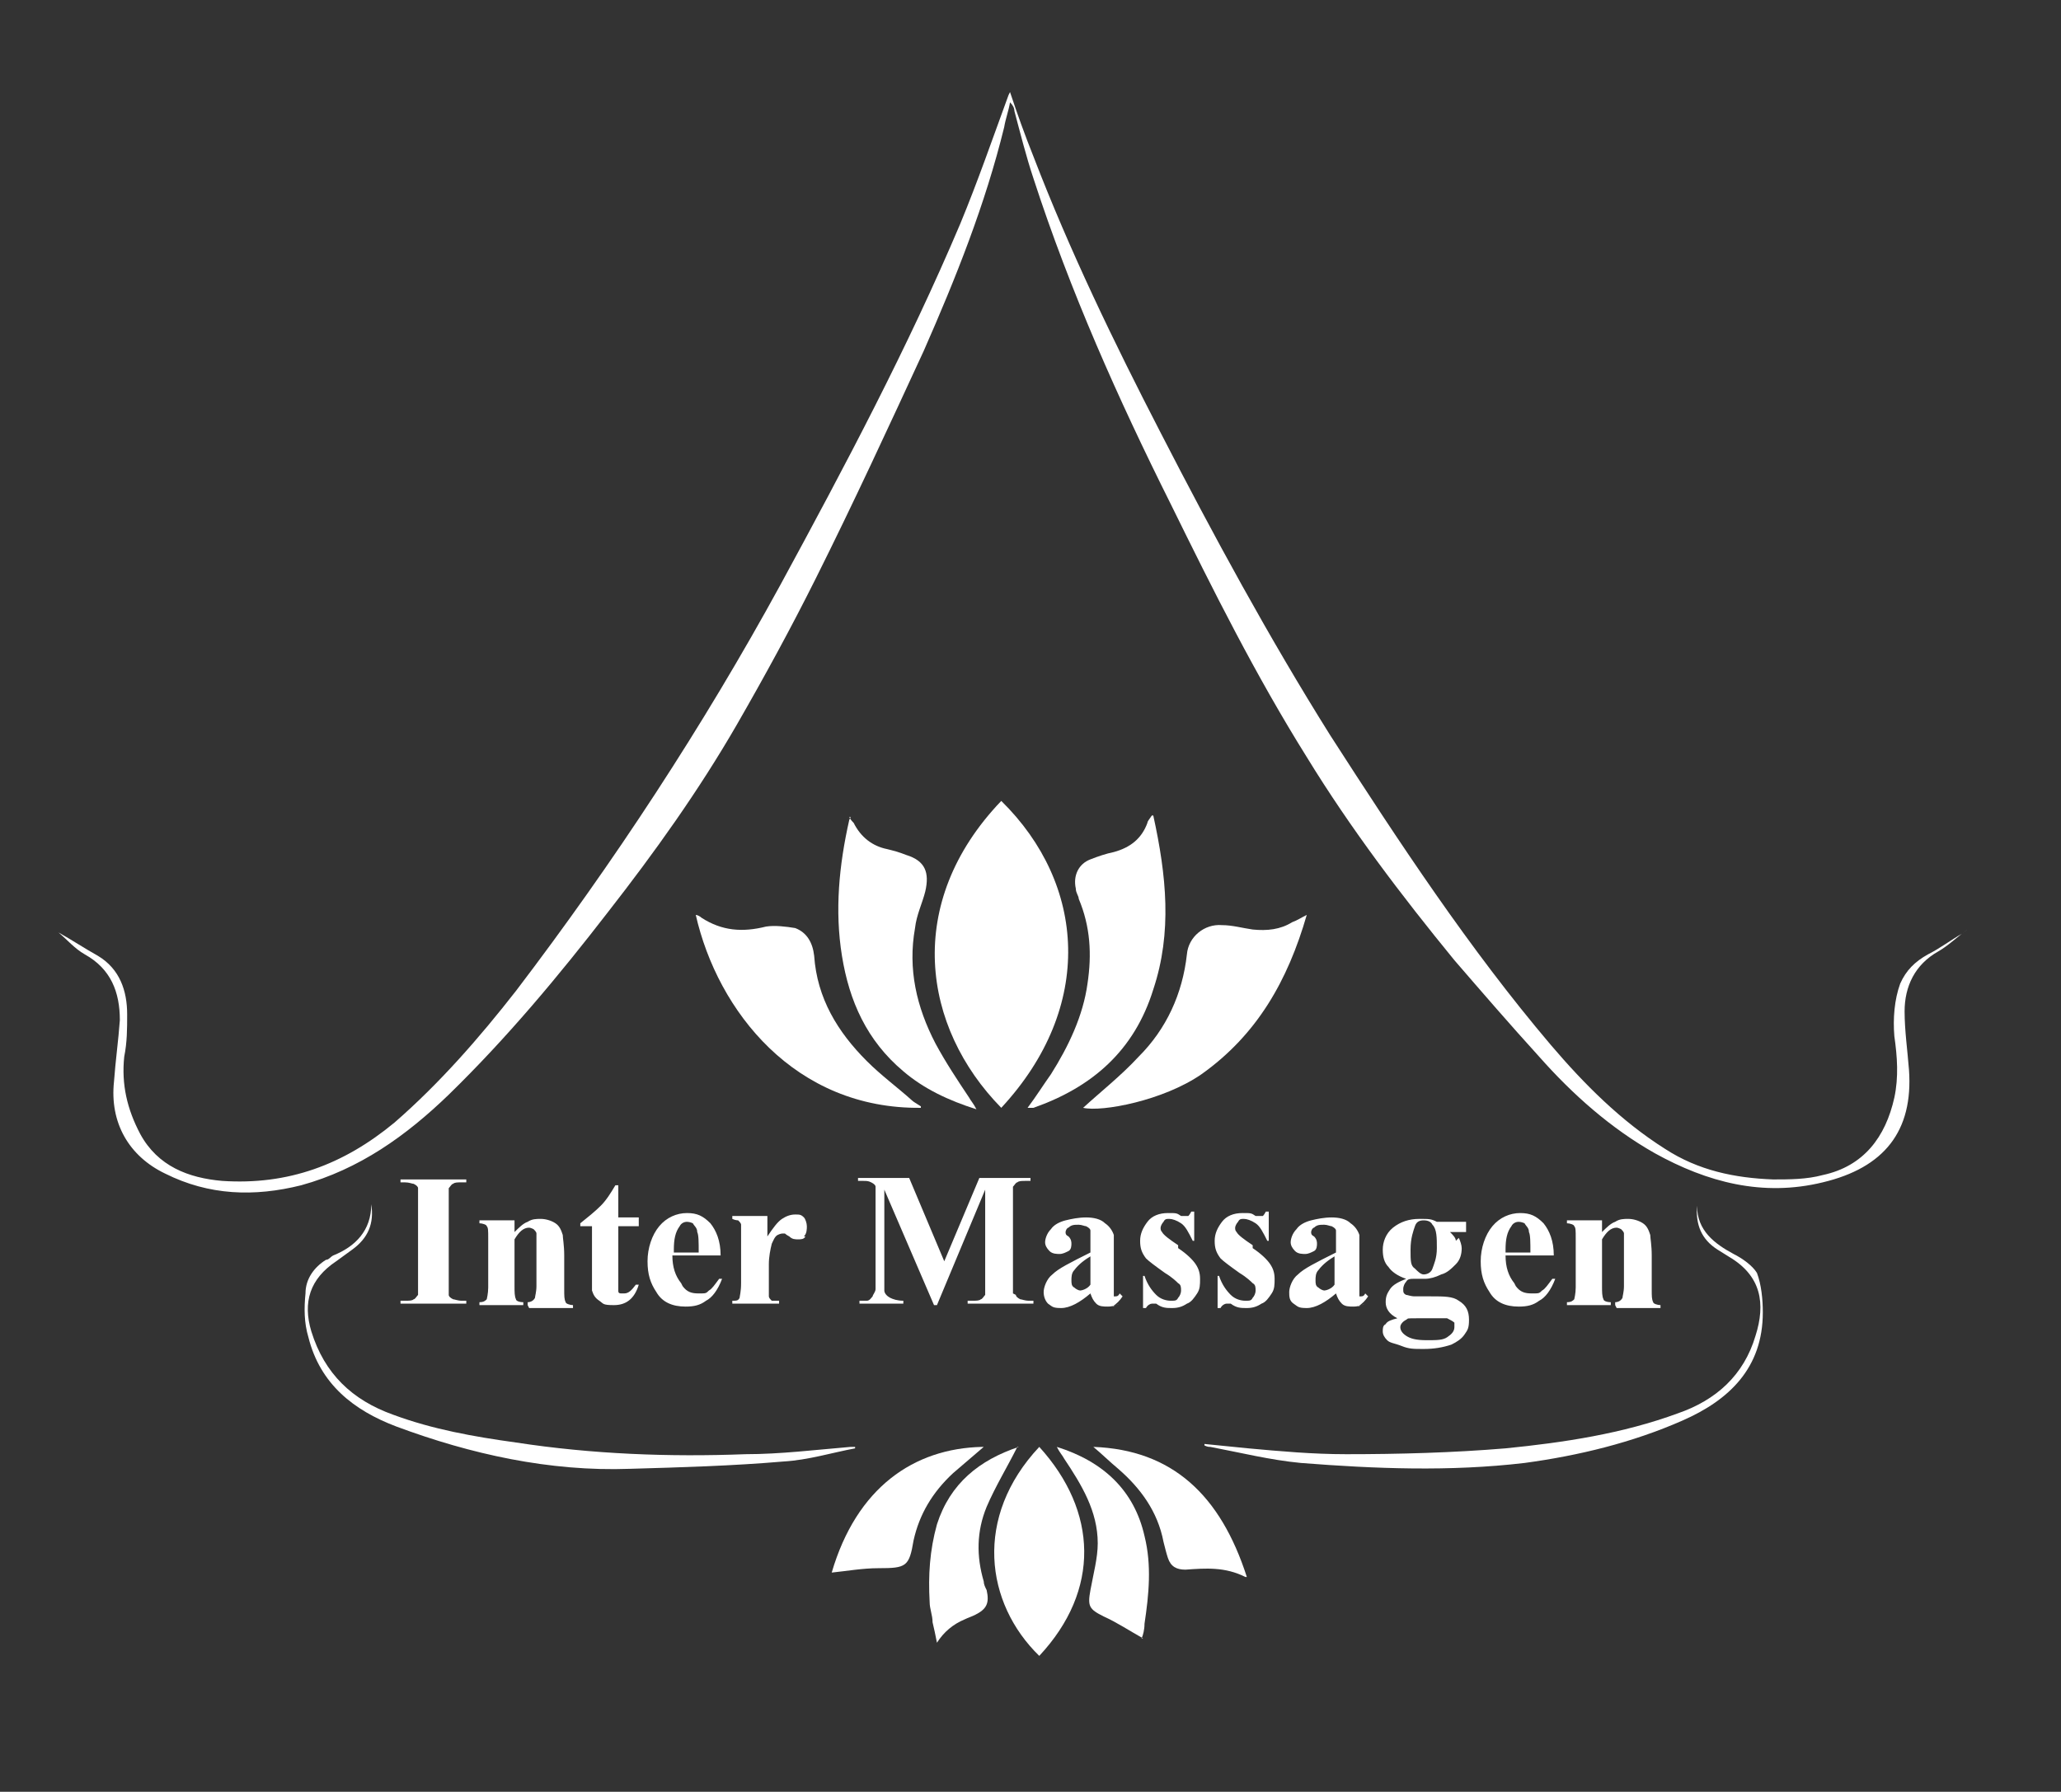 <?xml version="1.0" encoding="UTF-8"?>
<svg id="Ebene_1" data-name="Ebene 1" xmlns="http://www.w3.org/2000/svg" version="1.1" viewBox="0 0 141 122.6">
  <rect x="0" y="0" width="141" height="122.6" fill="#333333" stroke="none"/>
  <defs>
    <style>
      .cls-1 {
        fill: #fff;
        stroke-width: 0px;
      }
    </style>
  </defs>
  <path class="cls-1" d="M110.5,89.3v-.2c.2,0,.4-.1.5-.3,0-.1.1-.4.1-.8v-2.7c0-.5,0-.8,0-.9,0-.1-.1-.2-.2-.3,0,0-.2-.1-.3-.1-.4,0-.7.3-1,.8v3.2c0,.4,0,.7.1.9,0,.1.2.2.5.2v.2h-3v-.2c.3,0,.4-.1.5-.2,0,0,.1-.4.1-.8v-3.4c0-.5,0-.7-.1-.8,0-.1-.3-.2-.5-.2v-.2h2.4v.8c.3-.3.6-.6.9-.7.3-.2.6-.2.9-.2s.7.1,1,.3c.3.2.4.5.5.8,0,.2.1.7.1,1.4v2.3c0,.5,0,.7.1.9,0,.1.3.2.5.2v.2h-3M104.7,85.7c0-.7,0-1.2-.1-1.4,0-.3-.2-.4-.3-.6,0,0-.2-.1-.4-.1-.2,0-.4.1-.5.3-.3.4-.4.9-.4,1.6v.2h1.7ZM103.7,88c.3.4.6.5,1.1.5s.5,0,.7-.2c.2-.1.4-.4.7-.8h.2c-.3.8-.7,1.3-1.1,1.5-.4.3-.8.4-1.4.4-.9,0-1.6-.3-2-1-.4-.6-.6-1.2-.6-2.1s.3-1.8.8-2.4c.5-.6,1.2-.9,1.9-.9s1.1.2,1.6.7c.4.5.7,1.2.7,2.2h-3.3c0,.8.2,1.4.6,1.9ZM98,83.8c-.1-.2-.3-.3-.6-.3s-.5.1-.6.4-.3.8-.3,1.6,0,1.1.3,1.3c.2.2.4.4.6.4s.5-.1.6-.4.3-.7.3-1.4,0-1.3-.3-1.6ZM95.8,90.8c0,.2.1.4.4.6.3.2.7.3,1.4.3s1.1,0,1.4-.2c.3-.2.5-.4.5-.7s0-.2,0-.3c-.1-.1-.3-.2-.5-.3-.2,0-.9,0-1.9,0s-.7,0-.9.1c-.2.1-.4.3-.4.5ZM99.8,84.7c.1.2.2.5.2.7,0,.4-.1.8-.4,1.1s-.6.6-1,.7c-.4.2-.8.3-1.1.3s-.3,0-.8,0c-.2,0-.4,0-.5.2-.1.1-.2.3-.2.5s0,.3.2.4c.1,0,.3.1.6.1h1.1c.9,0,1.5,0,1.9.3.5.3.7.7.7,1.3s-.1.7-.3,1c-.2.3-.5.5-.9.7-.6.2-1.2.3-1.9.3s-1,0-1.5-.2-.8-.2-1-.4c-.2-.2-.3-.4-.3-.6s0-.4.2-.5c.1-.2.4-.3.8-.4-.6-.3-.8-.7-.8-1.1s.1-.6.3-.9c.2-.3.6-.5,1.1-.7-.6-.2-1-.5-1.2-.8-.3-.3-.4-.7-.4-1.2s.2-1.1.7-1.5c.5-.4,1.1-.6,1.8-.6s.8,0,1.2.2h2v.7h-1.1c.2.2.4.4.4.6ZM91.4,85.9c-.5.3-.9.6-1.2,1-.2.2-.2.5-.2.7s0,.4.2.5c.1.1.3.2.4.2s.5-.1.7-.4v-2ZM93.4,89.2c-.2.1-.5.2-.8.2s-.6,0-.8-.2c-.2-.2-.3-.4-.4-.7-.7.6-1.4,1-2,1s-.6-.1-.9-.3-.3-.5-.3-.8.2-.9.6-1.2c.4-.4,1.2-.8,2.6-1.5v-.6c0-.5,0-.7,0-.9,0-.1-.1-.2-.3-.3-.1,0-.3-.1-.5-.1-.3,0-.5,0-.7.2-.1,0-.2.2-.2.3s0,.2.2.3c.2.2.2.4.2.5s0,.4-.2.5c-.2.1-.4.2-.6.2s-.5,0-.7-.2c-.2-.2-.3-.4-.3-.6s.1-.6.4-.9c.2-.3.6-.5,1-.6.4-.1.9-.2,1.4-.2s1,.1,1.3.4c.3.2.5.5.6.8,0,.2,0,.6,0,1.2v2.3c0,.3,0,.4,0,.5,0,0,0,.1,0,.2,0,0,0,0,.1,0,.1,0,.2,0,.3-.2l.2.2c-.2.3-.4.5-.7.7ZM85.7,85.4c.6.4,1,.8,1.2,1.1.2.3.3.6.3,1s0,.7-.2,1c-.2.3-.4.6-.7.7-.3.2-.6.3-1,.3s-.7,0-1.1-.3c-.1,0-.2,0-.3,0-.1,0-.3.1-.4.3h-.2v-2.2c-.1,0,.1,0,.1,0,.2.6.5,1,.8,1.3.3.3.7.4,1,.4s.4,0,.5-.2c.1-.1.2-.3.2-.5s0-.4-.2-.5c-.1-.1-.4-.4-.9-.7-.7-.5-1.1-.8-1.3-1-.3-.4-.4-.7-.4-1.2s.2-.9.5-1.3c.3-.4.8-.6,1.4-.6s.6,0,.9.2c.1,0,.2,0,.3,0s.1,0,.2,0c0,0,.1-.1.2-.3h.2v2c0,0-.1,0-.1,0-.3-.6-.5-1-.8-1.2-.3-.2-.6-.3-.8-.3s-.3,0-.4.2c-.1.1-.2.3-.2.4s0,.2.1.3c.1.2.5.5,1.1.9ZM80.6,85.4c.6.4,1,.8,1.2,1.1.2.3.3.6.3,1s0,.7-.2,1c-.2.3-.4.6-.7.7-.3.2-.6.3-1,.3s-.7,0-1.1-.3c-.1,0-.2,0-.3,0-.1,0-.3.1-.4.3h-.2v-2.2c-.1,0,.1,0,.1,0,.2.6.5,1,.8,1.3.3.3.7.4,1,.4s.4,0,.5-.2c.1-.1.2-.3.2-.5s0-.4-.2-.5c-.1-.1-.4-.4-.9-.7-.7-.5-1.1-.8-1.3-1-.3-.4-.4-.7-.4-1.2s.2-.9.5-1.3c.3-.4.8-.6,1.4-.6s.6,0,.9.2c.1,0,.2,0,.3,0s.1,0,.2,0c0,0,.1-.1.2-.3h.2v2c0,0-.1,0-.1,0-.3-.6-.5-1-.8-1.2-.3-.2-.6-.3-.8-.3s-.3,0-.4.2c-.1.1-.2.3-.2.4s0,.2.1.3c.1.2.5.5,1.1.9ZM74.7,85.9c-.5.3-.9.6-1.2,1-.2.2-.2.5-.2.7s0,.4.2.5c.1.1.3.2.4.2s.5-.1.7-.4v-2ZM76.6,89.2c-.2.1-.5.2-.8.2s-.6,0-.8-.2c-.2-.2-.3-.4-.4-.7-.7.6-1.4,1-2,1s-.6-.1-.9-.3c-.2-.2-.3-.5-.3-.8s.2-.9.6-1.2c.4-.4,1.2-.8,2.6-1.5v-.6c0-.5,0-.7,0-.9,0-.1-.1-.2-.3-.3-.1,0-.3-.1-.5-.1-.3,0-.5,0-.7.2-.1,0-.2.2-.2.3s0,.2.2.3c.2.2.2.4.2.5s0,.4-.2.5c-.2.1-.4.2-.6.2s-.5,0-.7-.2c-.2-.2-.3-.4-.3-.6s.1-.6.4-.9c.2-.3.6-.5,1-.6.4-.1.9-.2,1.4-.2s1,.1,1.3.4c.3.2.5.5.6.8,0,.2,0,.6,0,1.2v2.3c0,.3,0,.4,0,.5,0,0,0,.1,0,.2,0,0,0,0,.1,0,.1,0,.2,0,.3-.2l.2.2c-.2.3-.4.5-.7.7ZM69.5,88.6c0,.1.1.2.3.3.1,0,.3.1.6.1h.3v.2h-4.5v-.2h.3c.3,0,.5,0,.6-.1.1,0,.2-.2.3-.3,0-.1,0-.4,0-.8v-6.4l-3.3,7.9h-.2l-3.4-7.9v6.1c0,.4,0,.7,0,.8,0,.2.2.4.4.5.2.1.5.2.9.2v.2h-3v-.2h0c.2,0,.4,0,.5,0,.2,0,.3-.2.4-.3,0-.1.2-.3.2-.5,0,0,0-.3,0-.7v-5.5c0-.4,0-.7,0-.8,0-.1-.1-.2-.3-.3s-.3-.1-.6-.1h-.3v-.2h3.5l2.4,5.7,2.4-5.7h3.5v.2h-.3c-.3,0-.5,0-.6.1-.1,0-.2.2-.3.3,0,.1,0,.4,0,.8v5.7c0,.4,0,.7,0,.8ZM55.1,84.6c-.1.2-.3.2-.5.2s-.4,0-.6-.2c-.2-.1-.3-.2-.3-.2,0,0,0,0-.1,0-.1,0-.2,0-.4.1-.2.1-.3.4-.4.6-.1.4-.2.9-.2,1.4v1.7c0,.2,0,.4,0,.5,0,.1.1.2.2.3,0,0,.3,0,.5,0v.2h-3.2v-.2c.3,0,.4,0,.5-.2,0-.1.1-.4.1-1v-3.3c0-.3,0-.6,0-.7,0-.1-.1-.2-.2-.3,0,0-.2,0-.4-.1v-.2h2.4v1.4c.4-.6.7-1,1-1.2.3-.2.6-.3.9-.3s.4,0,.6.2c.1.1.2.4.2.6s0,.5-.2.7ZM47.8,85.7c0-.7,0-1.2-.1-1.4,0-.3-.2-.4-.3-.6,0,0-.2-.1-.4-.1-.2,0-.4.1-.5.3-.3.4-.4.9-.4,1.6v.2h1.7ZM46.7,88c.3.4.6.5,1.1.5s.5,0,.7-.2c.2-.1.4-.4.7-.8h.2c-.3.8-.7,1.3-1.1,1.5-.4.3-.8.4-1.4.4-.9,0-1.6-.3-2-1-.4-.6-.6-1.2-.6-2.1s.3-1.8.8-2.4c.5-.6,1.2-.9,1.9-.9s1.1.2,1.6.7c.4.5.7,1.2.7,2.2h-3.3c0,.8.2,1.4.6,1.9ZM42.3,87.6c0,.3,0,.6,0,.7,0,.1,0,.2.2.2,0,0,.2,0,.2,0,.3,0,.5-.2.8-.6h.2c-.3,1-.9,1.4-1.7,1.4s-.7-.1-1-.3c-.3-.2-.4-.4-.5-.7,0-.1,0-.5,0-1.2v-3.2h-.8v-.2c.5-.4,1-.8,1.4-1.2.4-.4.7-.9,1-1.4h.2v2.2h1.4v.6h-1.4v3.7ZM36.1,89.3v-.2c.2,0,.4-.1.5-.3,0-.1.1-.4.1-.8v-2.7c0-.5,0-.8,0-.9,0-.1-.1-.2-.2-.3,0,0-.2-.1-.3-.1-.4,0-.7.3-1,.8v3.2c0,.4,0,.7.1.9,0,.1.2.2.5.2v.2h-3v-.2c.3,0,.4-.1.5-.2,0,0,.1-.4.1-.8v-3.4c0-.5,0-.7-.1-.8,0-.1-.3-.2-.5-.2v-.2h2.4v.8c.3-.3.6-.6.9-.7.3-.2.6-.2.9-.2s.7.1,1,.3c.3.2.4.5.5.8,0,.2.1.7.1,1.4v2.3c0,.5,0,.7.1.9,0,.1.3.2.5.2v.2h-3ZM30.7,88.6c0,.1.1.2.3.3.1,0,.3.1.6.1h.3v.2h-4.5v-.2h.3c.3,0,.5,0,.6-.1.1,0,.2-.2.3-.3,0-.1,0-.4,0-.8v-5.7c0-.4,0-.7,0-.8,0-.1-.1-.2-.3-.3-.1,0-.3-.1-.6-.1h-.3v-.2h4.5v.2h-.3c-.3,0-.5,0-.6.1-.1,0-.2.2-.3.3,0,.1,0,.4,0,.8v5.7c0,.4,0,.7,0,.8Z"/>
  <path class="cls-1" d="M134.6,63.6c-.7.5-1.3,1.1-2,1.5-1.6.9-2.3,2.4-2.3,4.1,0,1.3.2,2.7.3,4,.3,4.2-1.7,6.7-5.9,7.7-4.1,1-7.9,0-11.5-2-3-1.7-5.6-4-7.9-6.6-2-2.2-3.9-4.4-5.8-6.6-3.6-4.4-7.1-9-10.1-13.9-3.5-5.6-6.4-11.4-9.3-17.3-3.6-7.2-6.9-14.6-9.4-22.3-.5-1.5-.9-3.1-1.3-4.6,0-.2-.1-.4-.3-.6-.1.6-.3,1.1-.4,1.7-1.3,5.3-3.3,10.3-5.5,15.3-2.4,5.2-4.8,10.4-7.4,15.6-1.7,3.4-3.5,6.7-5.4,10-2.6,4.5-5.6,8.7-8.8,12.8-3.4,4.4-6.9,8.6-10.9,12.5-2.9,2.8-6.1,5.1-10.1,6.2-3.2.8-6.3.7-9.3-.8-2.5-1.2-3.8-3.5-3.5-6.3.1-1.4.3-2.8.4-4.2,0-1.9-.6-3.5-2.4-4.5-.7-.4-1.2-1-1.8-1.5.9.5,1.8,1.1,2.7,1.6,1.5.9,2,2.4,2,4,0,1,0,1.9-.2,2.9-.2,1.9.2,3.6,1.1,5.3,1.2,2.2,3.3,3,5.6,3.2,4.5.3,8.3-1.1,11.8-4,3.1-2.7,5.8-5.8,8.3-9,6.7-8.8,12.8-18.1,18.1-27.8,4.4-8.1,8.7-16.2,12.3-24.7,1.2-2.9,2.2-5.8,3.3-8.8,0,0,0,0,.1-.2.5,1.5,1,2.9,1.6,4.4,2.5,6.5,5.5,12.7,8.7,18.9,3.6,7,7.4,14,11.6,20.7,4.7,7.3,9.5,14.6,15.1,21.2,2.3,2.7,4.8,5.2,7.8,7.1,2.3,1.5,4.8,2,7.4,2.1,1.1,0,2.3,0,3.4-.3,2.8-.6,4.3-2.6,4.9-5.3.3-1.4.2-2.8,0-4.2-.1-1.2,0-2.5.4-3.6.4-.9,1-1.5,1.9-2,.8-.4,1.6-1,2.3-1.4,0,0,0,0,0,0Z"/>
  <path class="cls-1" d="M68.5,54.8c5.8,5.7,6.4,14.1,0,21-5.4-5.5-6.7-14,0-21Z"/>
  <path class="cls-1" d="M78.9,55.8c.9,4.1,1.3,8,0,11.9-1.3,4.2-4.2,6.7-8.2,8.1-.1,0-.2,0-.4,0,.6-.8,1.1-1.6,1.6-2.3,1.2-1.9,2.2-4,2.5-6.2.3-2,.2-3.9-.6-5.8,0-.2-.2-.4-.2-.7-.2-.9.2-1.7,1-2,.5-.2,1.1-.4,1.6-.5,1.1-.3,1.9-.9,2.3-2,0-.1.1-.2.3-.5Z"/>
  <path class="cls-1" d="M58.1,55.9c.1.2.2.3.3.4.5,1,1.3,1.6,2.3,1.8.4.1.8.2,1.3.4,1.3.4,1.6,1.2,1.3,2.5-.2.8-.6,1.6-.7,2.5-.5,2.8.1,5.4,1.4,7.9.7,1.3,1.5,2.5,2.3,3.7.1.2.3.4.5.8-1.9-.6-3.6-1.4-5-2.6-2.5-2.1-3.7-4.8-4.2-7.9-.5-3.1-.2-6.2.5-9.3,0,0,0,0,.1-.2Z"/>
  <path class="cls-1" d="M74.1,75.8c1.2-1.1,2.6-2.2,3.8-3.5,1.9-1.9,3-4.3,3.3-7,.1-1.2,1.2-2.1,2.4-2,.7,0,1.4.2,2.1.3,1,.1,1.9,0,2.7-.5.3-.1.6-.3,1-.5-1.3,4.5-3.4,8.2-7.2,10.9-2.6,1.8-6.8,2.6-8.1,2.3Z"/>
  <path class="cls-1" d="M63,75.8c-8.6.1-13.9-6.6-15.4-13.2.1,0,.3.1.4.2,1.4.9,2.8,1,4.4.6.6-.1,1.4,0,2,.1.8.3,1.2,1,1.3,1.9.2,2.9,1.6,5.2,3.6,7.2,1,1,2.1,1.8,3.1,2.7.1.1.3.2.6.4Z"/>
  <path class="cls-1" d="M71.1,99c4,4.4,4.2,9.8,0,14.3-3.7-3.6-4.5-9.5,0-14.3Z"/>
  <path class="cls-1" d="M58.5,99.1c-1.6.3-3.2.8-4.9.9-3.5.3-7,.4-10.5.5-5.5.2-10.9-1-16-2.9-2.9-1.1-5.2-2.9-6-6.1-.3-1-.3-2-.2-3,0-1,.6-1.8,1.4-2.3.2,0,.3-.2.5-.3,1.5-.6,2.6-1.7,2.6-3.5.2,1.3-.2,2.3-1.3,3.1-.4.3-.7.5-1.1.8-1.8,1.2-2.3,2.8-1.7,4.8.9,2.9,2.8,4.7,5.6,5.7,2.7,1,5.5,1.5,8.4,1.9,5.2.8,10.5,1,15.7.8,2.4,0,4.8-.3,7.2-.5,0,0,.2,0,.3,0,0,0,0,.1,0,.2Z"/>
  <path class="cls-1" d="M82.4,98.8c1,.1,2,.2,3,.3,2.2.2,4.4.4,6.7.4,3.6,0,7.3-.1,10.9-.4,4-.4,8-1,11.8-2.4,2.6-.9,4.5-2.6,5.3-5.3.7-2.2.4-4.1-1.8-5.4-.3-.2-.5-.3-.8-.5-1.1-.7-1.5-1.7-1.4-3,0,1.7,1.2,2.6,2.5,3.3.6.3,1.3.8,1.6,1.3.3.8.4,1.8.4,2.7,0,3.8-2.3,6-5.5,7.4-3.4,1.5-7.1,2.4-10.8,2.9-5.1.6-10.2.4-15.3,0-2.1-.2-4.1-.7-6.2-1.1-.1,0-.2,0-.4-.1,0,0,0,0,0-.1Z"/>
  <path class="cls-1" d="M69.6,99c-.7,1.4-1.5,2.7-2.1,4.1-.7,1.7-.7,3.4-.2,5.1,0,.2.1.4.2.6.2.9,0,1.3-.8,1.7-.2.1-.5.2-.7.3q-1.2.5-1.9,1.6c-.1-.5-.2-1-.3-1.4,0-.5-.2-.9-.2-1.4-.1-1.8,0-3.5.5-5.3.9-2.8,2.9-4.4,5.6-5.3Z"/>
  <path class="cls-1" d="M78.2,112.1c-.9-.5-1.8-1.1-2.7-1.5-1-.5-1.1-.7-.9-1.8.2-1.1.5-2.2.5-3.2,0-2.2-1.1-4-2.3-5.8-.1-.2-.3-.4-.5-.8,3.2,1,5.3,3,6,6.1.5,2,.3,4,0,6,0,.4-.1.8-.2,1Z"/>
  <path class="cls-1" d="M85.2,107.9c-1.4-.7-2.7-.6-4.1-.5-.6,0-1-.2-1.2-.8-.1-.3-.2-.7-.3-1.1-.4-2.1-1.6-3.7-3.1-5-.6-.5-1.1-1-1.7-1.5,5.4.2,8.7,3.3,10.5,8.9Z"/>
  <path class="cls-1" d="M67.3,99c-.7.6-1.4,1.2-2.1,1.8-1.4,1.3-2.3,2.8-2.7,4.6-.3,1.8-.5,1.9-2.4,1.9-1.1,0-2.2.2-3.2.3,1.7-5.8,5.6-8.5,10.3-8.6Z"/>
</svg>